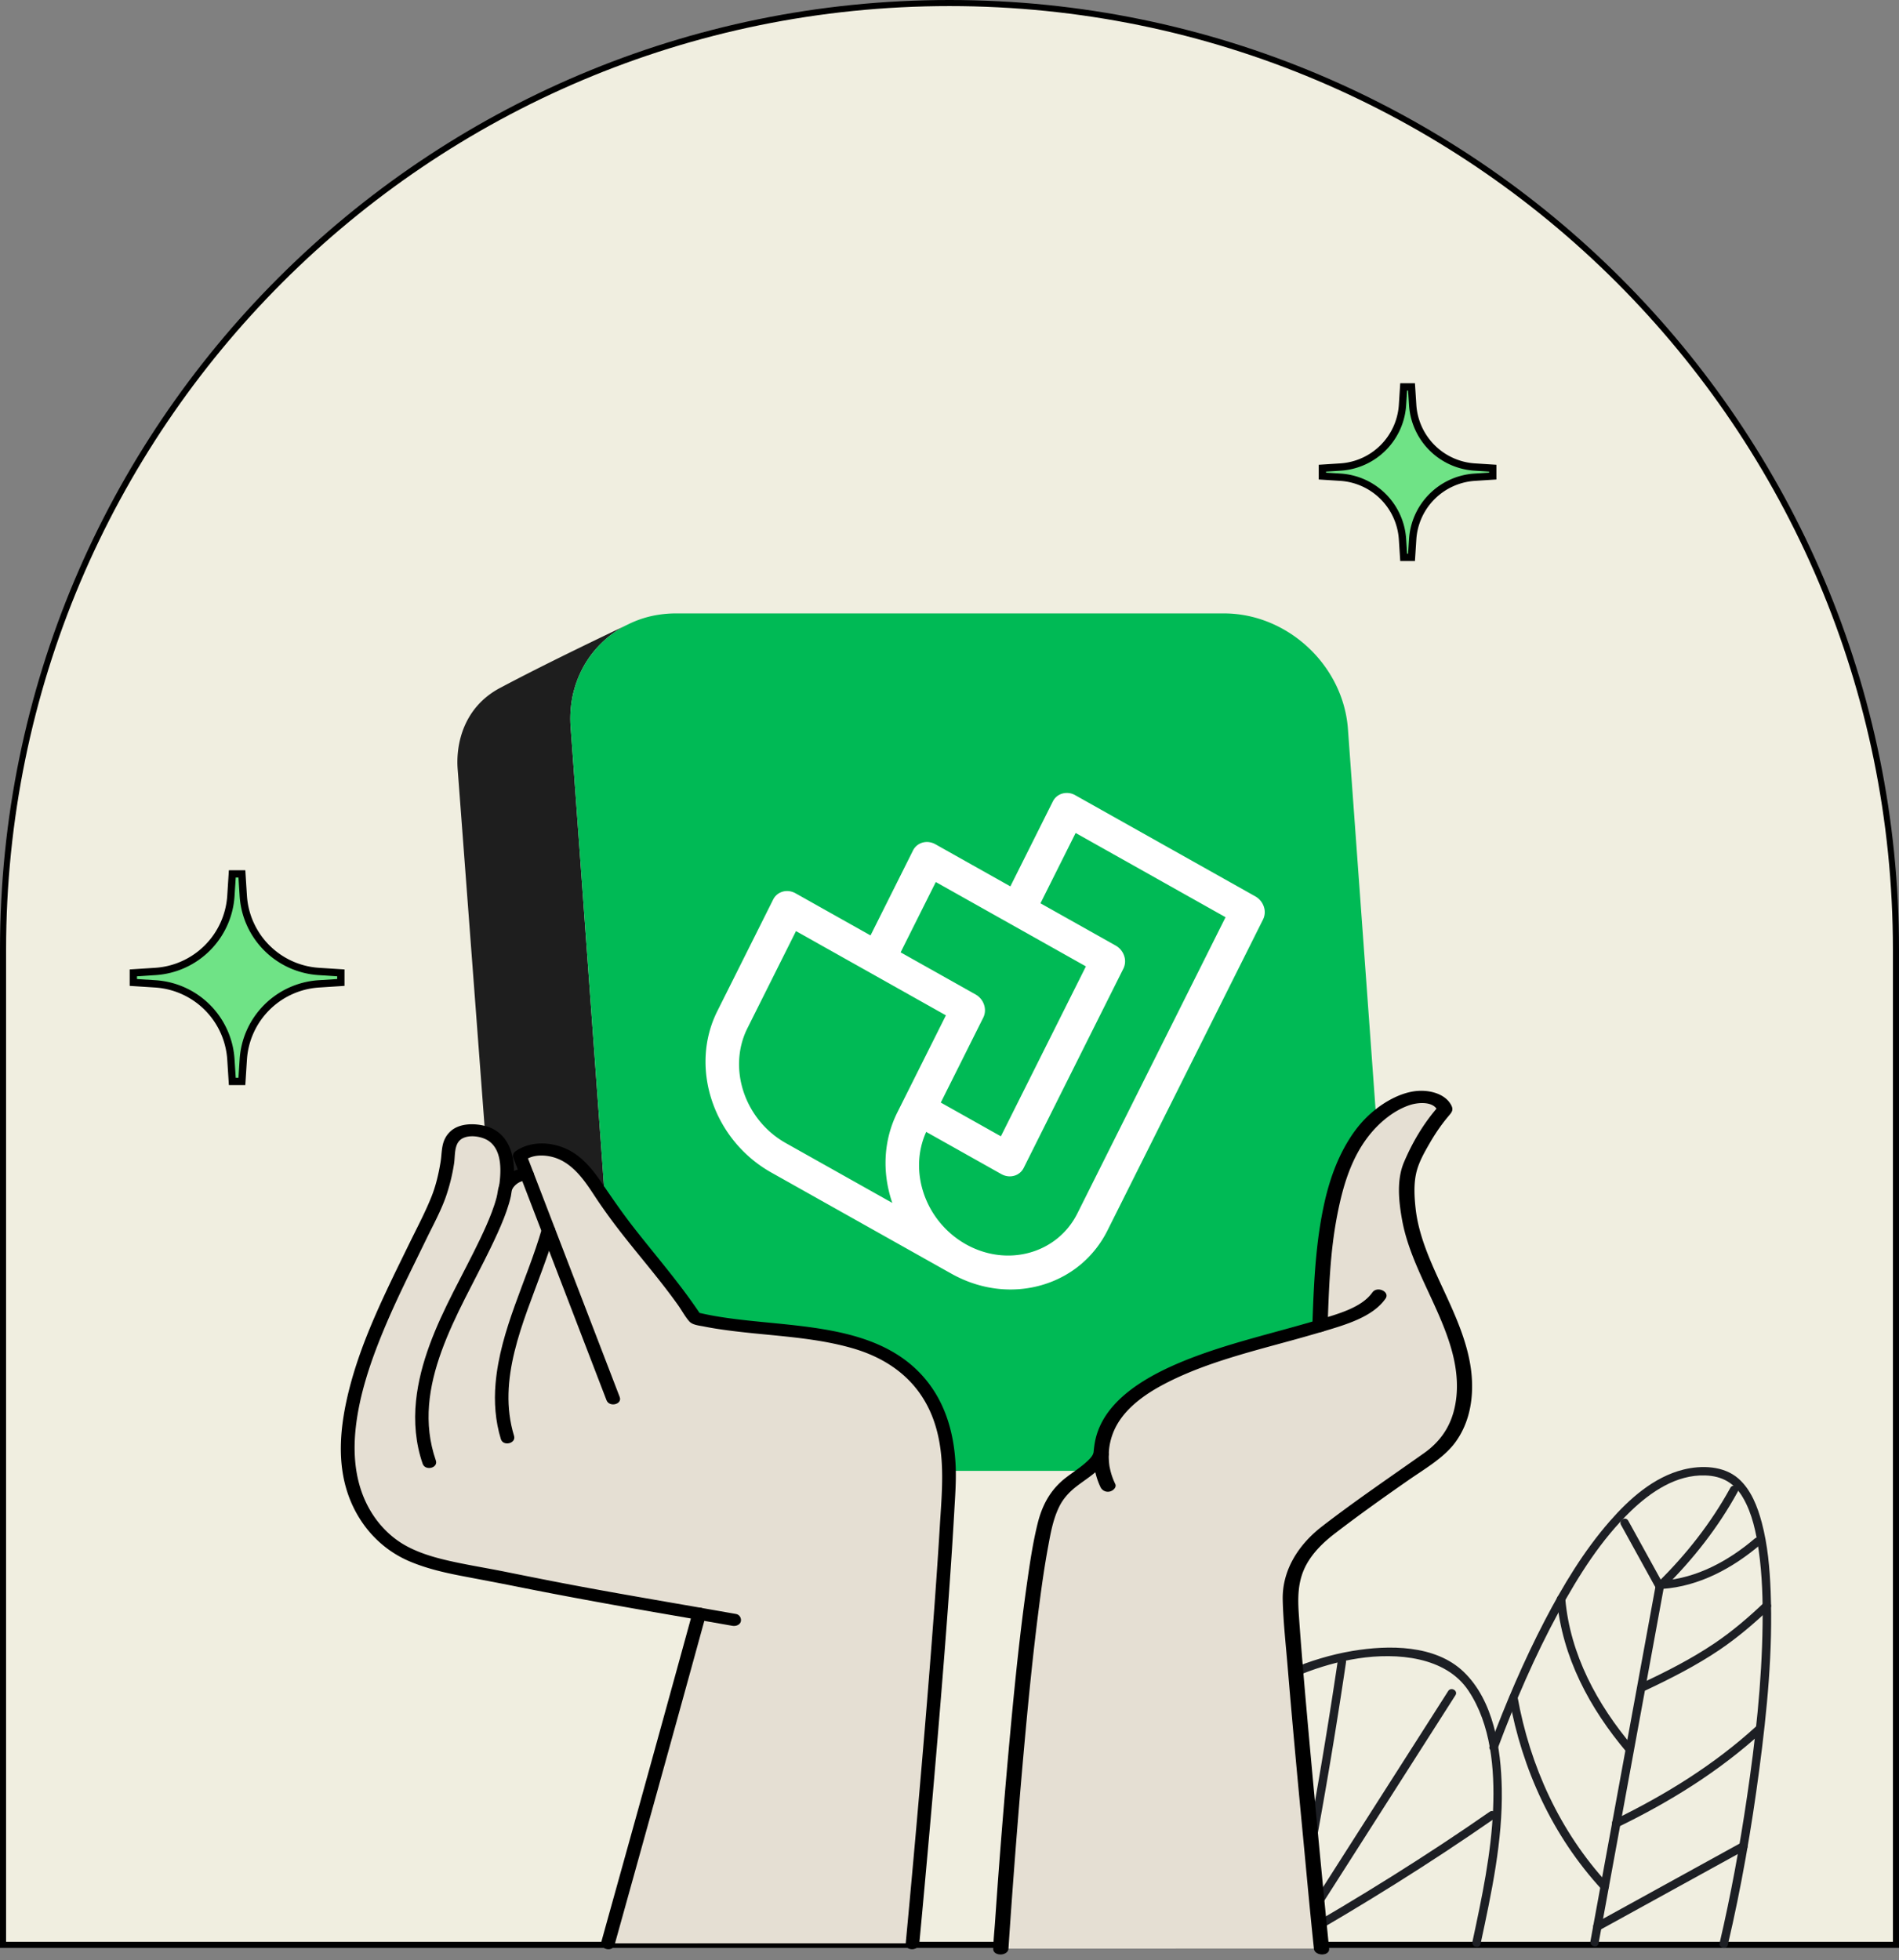 <svg xmlns="http://www.w3.org/2000/svg" width="312" height="322" fill="none"><rect width="100%" height="100%" fill="#808080" stroke="none"/><path fill="#F0EEE0" stroke="#000" d="M.5 156C.5 70.12 70.12.5 156 .5S311.5 70.12 311.5 156v163.5H.5V156z"/><g fill="#1D1F24" clip-path="url(#a)"><path d="M244.75 286.838c2.638-7.033 5.584-13.967 9.06-20.641 2.991-5.739 6.378-11.381 10.671-16.294 3.2-3.663 7.206-7.261 12.084-8.478 2.99-.75 6.632-.641 9.048 1.467 2.086 1.826 3.146 4.631 3.841 7.229.971 3.663 1.313 7.5 1.456 11.271.387 9.783-.584 19.62-1.865 29.316-1.28 9.695-2.946 19.315-5.175 28.815-.199.848-1.534.489-1.335-.359 1.843-7.869 3.288-15.826 4.469-23.815 1.401-9.402 2.461-18.891 2.582-28.402.055-4.065-.055-8.163-.629-12.196-.43-2.967-1.059-6.087-2.593-8.717-1.402-2.402-3.388-3.566-6.213-3.652-4.734-.153-8.916 2.695-12.172 5.815-4.933 4.739-8.64 10.674-11.885 16.619-3.917 7.196-7.151 14.729-10.02 22.381-.309.815-1.644.456-1.335-.359h.011z"/><path d="M261.303 318.894l10.693-58.304c.155-.859 1.49-.5 1.335.358l-10.693 58.305c-.154.858-1.49.5-1.335-.359z"/><path d="M272.085 260.948c-1.92-3.479-3.84-6.968-5.761-10.446-.419-.772.762-1.457 1.192-.685 1.92 3.478 3.84 6.968 5.761 10.446.419.772-.762 1.456-1.192.685z"/><path d="M273.111 259.666c5.705-.403 10.936-3.294 15.185-6.913.673-.566 1.644.391.971.956-4.547 3.881-10.064 6.891-16.156 7.315-.883.066-.883-1.293 0-1.358z"/><path d="M272.417 259.915c4.678-4.598 8.728-9.772 11.873-15.5.42-.772 1.612-.087 1.192.685-3.189 5.826-7.338 11.108-12.083 15.782-.629.62-1.6-.337-.971-.956l-.011-.011zm-5.143 27.945c-6.102-7.207-10.638-15.674-11.477-25.141-.077-.87 1.303-.87 1.38 0 .805 9.076 5.23 17.271 11.079 24.184.563.663-.408 1.631-.971.957h-.011zm2.438-11.348c4.095-1.924 8.144-3.978 11.896-6.5 2.947-1.978 5.628-4.272 8.2-6.717.64-.609 1.611.347.971.956-2.583 2.457-5.297 4.772-8.266 6.783-3.818 2.576-7.945 4.674-12.105 6.641-.795.38-1.501-.793-.696-1.174v.011zm-4.502 22.436c8.464-4.13 16.399-9.022 23.351-15.369.651-.598 1.633.369.971.956-7.029 6.424-15.052 11.402-23.626 15.576-.795.392-1.49-.782-.696-1.174v.011zm-2.031 11.466c-8.067-8.75-13.121-19.739-15.195-31.337-.155-.858 1.18-1.217 1.335-.358 2.03 11.358 6.941 22.152 14.842 30.728.596.641-.375 1.609-.971.956l-.011.011zm-1.08 5.501c8-4.403 15.99-8.805 23.99-13.207.773-.424 1.468.75.695 1.174-8 4.402-15.99 8.804-23.99 13.206-.773.424-1.468-.75-.695-1.173zm-75.911-22.85c9.6-9.935 21.904-19.467 35.985-21.848 5.992-1.01 13.629-1.043 18.286 3.413 4.954 4.729 6.157 12.696 6.279 19.163.165 8.62-1.689 17.164-3.487 25.555-.188.859-1.512.489-1.336-.359 1.545-7.206 3.101-14.478 3.399-21.859.265-6.478-.342-13.826-4.061-19.402-3.719-5.576-11.708-6.261-18.098-5.293-6.389.967-12.48 3.619-17.987 6.935-6.665 4.021-12.624 9.097-18.009 14.663-.618.63-1.589-.326-.971-.957v-.011z"/><path d="M212.065 318.175c11.178-6.402 22.114-13.185 32.686-20.544.728-.511 1.412.674.695 1.174-10.561 7.348-21.496 14.141-32.686 20.544-.773.445-1.468-.729-.695-1.174z"/><path d="M212.307 317.946a896882.53 896882.53 0 0025.624-40.142c.475-.739 1.666-.054 1.192.685l-25.624 40.141c-.474.74-1.666.055-1.192-.684z"/><path d="M211.744 318.577a861.02 861.02 0 008.067-45.87c.133-.859 1.457-.5 1.335.359a860.977 860.977 0 01-8.066 45.869c-.177.859-1.501.489-1.336-.358z"/><path d="M211.657 319.066a166.335 166.335 0 01-20.36-27.848c-.442-.761.75-1.446 1.192-.685a164.564 164.564 0 0020.139 27.576c.585.652-.386 1.62-.971.957z"/><path d="M212.143 319.315c-7.173-.576-14.291-1.793-21.221-3.696-.85-.239-.497-1.543.364-1.315a113.93 113.93 0 0020.857 3.652c.882.066.882 1.435 0 1.359z"/></g><path fill="#1E1E1E" d="M121.627 241.628h-18.808c-10.391 0-19.508-8.428-20.36-18.824l-7.258-96.35c-.35-4.297 1.008-10.271 6.94-13.435h.01c.439-.235.893-.475 1.353-.716 7.127-3.743 16.542-8.229 19.174-9.477a16.756 16.756 0 00-7.493 8.073c-1.15 2.6-1.677 5.561-1.42 8.699l7.503 103.211c.851 10.396 9.963 18.824 20.359 18.824v-.005z"/><path fill="#00BA55" d="M211.664 241.629h-90.037c-10.396 0-19.508-8.428-20.359-18.824l-7.503-103.211c-.256-3.139.271-6.099 1.42-8.7a16.75 16.75 0 017.493-8.072.738.738 0 01.146-.073c.042-.021.089-.047.131-.063.062-.031.125-.063.188-.089a16.985 16.985 0 015.023-1.603 18.72 18.72 0 012.887-.224h90.032c4.736 0 9.206 1.749 12.751 4.636 4.235 3.447 7.149 8.527 7.614 14.188l7.498 103.211c.851 10.396-6.888 18.824-17.284 18.824z"/><path fill="#E5DFD3" d="M217.122 320.105s-4.222-42.424-5.102-56.771c-.427-7.018 4.889-10.946 6.169-11.938 7.01-5.414 15.3-10.946 17.327-12.443 4.302-3.176 5.436-8.396 5.016-13.086-.421-4.689-2.455-9.174-4.502-13.574-2.041-4.4-4.135-8.864-4.669-13.542-.253-2.189-.387-5.516.534-7.581 1.134-2.549 2.708-5.741 5.535-8.907-.36-1.153-1.82-1.942-3.301-2.06-1.481-.118-2.941.322-4.228.917-4.409 2.05-7.097 5.87-8.817 9.722-3.548 7.93-3.909 18.543-4.202 26.972-8.597 2.581-17.614 4.416-25.41 8.284-3.142 1.561-6.09 3.488-8.05 6.004-1.601 2.049-2.441 4.464-2.501 6.878-1.167 2.372-4.455 3.745-6.383 5.779-1.987 2.103-2.668 4.813-3.208 7.42-3.655 17.593-6.883 67.931-6.883 67.931"/><path fill="#000" d="M218.37 320.104l-.62-6.283c-.487-4.979-.967-9.963-1.434-14.942-.567-6.01-1.121-12.019-1.654-18.028-.447-5.102-.894-10.205-1.247-15.313-.207-2.94-.274-5.794 1.247-8.552 1.094-1.969 2.714-3.573 4.635-5.054 3.922-3.016 7.983-5.907 12.085-8.762 2.741-1.905 5.882-3.702 7.743-6.256 2.414-3.321 3.001-7.393 2.641-11.176-.46-4.764-2.474-9.271-4.535-13.714-2.034-4.383-4.148-8.847-4.655-13.547-.2-1.857-.314-3.804.08-5.65.393-1.846 1.38-3.536 2.321-5.167.6-1.035 1.26-2.044 1.987-3.021.367-.488.747-.965 1.147-1.432.474-.553.681-.928.354-1.588-.967-1.964-3.728-2.694-6.149-2.34-2.421.355-4.796 1.728-6.543 3.155-1.747 1.428-3.068 3.053-4.148 4.797-2.268 3.648-3.509 7.662-4.302 11.675-.854 4.287-1.234 8.617-1.461 12.952-.106 1.985-.173 3.97-.247 5.95l.921-.971c-7.33 2.189-14.94 3.858-21.949 6.701-6.589 2.672-13.072 6.6-14.566 12.77-.173.724-.267 1.454-.34 2.189-.06.601-.594 1.132-1.074 1.577-1.04.971-2.308 1.766-3.455 2.651-2.674 2.055-3.961 4.689-4.675 7.565-.8 3.246-1.28 6.551-1.747 9.84-1.141 7.978-1.954 15.989-2.701 23.999a1337.16 1337.16 0 00-2.561 31.812c-.094 1.325-.247 2.655-.267 3.981 0 .059-.007.123-.014.182-.08 1.293 2.421 1.293 2.501 0 .214-3.278.447-6.556.687-9.84.547-7.453 1.141-14.9 1.808-22.347.727-8.118 1.52-16.241 2.574-24.337.414-3.198.867-6.385 1.447-9.497.407-2.2.794-4.453 1.808-6.535.607-1.255 1.534-2.328 2.728-3.267 1.193-.939 2.407-1.685 3.474-2.64.501-.451.981-.934 1.354-1.459.174-.242.34-.499.454-.762.18-.419.147-.853.193-1.293.147-1.46.62-2.935 1.407-4.255 1.574-2.645 4.282-4.679 7.27-6.294 6.356-3.428 13.732-5.295 20.909-7.264a268.567 268.567 0 005.402-1.535c.533-.161.9-.499.92-.971.207-5.977.4-11.986 1.527-17.904 1.021-5.376 2.708-11.423 7.357-15.581 1.267-1.132 2.801-2.173 4.562-2.769 1.527-.515 4.055-.638 4.648.966l.127-.772c-2.461 2.784-4.288 5.918-5.662 9.147-1.248 2.925-.874 6.407-.341 9.411 1.334 7.555 6.223 14.294 8.224 21.709.867 3.219 1.147 6.631.267 9.877-.734 2.704-2.275 4.985-4.862 6.82-5.623 3.981-11.352 7.86-16.761 12.039-4.128 3.193-6.582 7.453-6.462 12.11.093 3.67.513 7.351.814 11.01.786 9.437 1.667 18.875 2.567 28.307.56 5.886 1.087 11.772 1.714 17.652.007.092.02.183.027.274.127 1.282 2.628 1.293 2.501 0z"/><path fill="#000" d="M179.667 238.978a11.89 11.89 0 001.147 5.338c.233.488.854.88 1.541.703.593-.156 1.127-.714.873-1.239-.38-.794-.667-1.61-.847-2.447l-.06-.279c-.013-.064-.026-.123-.033-.188.013.097.02.108 0 .032a19.191 19.191 0 01-.073-.606c-.04-.44-.054-.88-.047-1.32.013-.526-.58-1.03-1.254-1.008-.674.021-1.241.44-1.254 1.008l.007.006zm45.804-26.656c-1.767 2.506-5.675 3.541-8.93 4.518-.634.188-1.061.681-.874 1.239.167.488.901.896 1.541.703 3.848-1.154 8.277-2.393 10.424-5.44.794-1.127-1.367-2.147-2.161-1.015v-.005z"/><path fill="#E5DFD3" d="M149.921 319.235s4.571-48.127 5.845-72.824c.736-9.234-.825-17.953-9.273-23.264-8.447-5.317-22.344-4.148-32.293-6.6-5.163-7.822-10.374-12.748-15.53-20.576-1.448-2.194-2.968-4.464-5.319-5.907-2.351-1.443-5.773-1.808-7.939-.15l1.155 3.004c-2.333-.037-3.386 1.905-3.47 2.071.066-.354 1.466-8.058-3.96-9.099-3.763-.719-5.39.794-5.498 3.809-.06 1.728-1.095 5.924-1.819 7.528-4.887 10.827-11.14 21.289-13.717 32.739-1.023 4.545-1.448 9.293-.276 13.816 1.167 4.523 4.086 8.815 8.55 11.165 3.996 2.103 9.26 2.903 13.914 3.745 17.056 3.472 20.436 3.955 34.579 6.417-5.073 18.505-9.841 35.642-14.992 54.137"/><path fill="#000" d="M151.04 319.237c.353-3.718.694-7.431 1.029-11.149a3012.65 3012.65 0 002.214-25.442c.778-9.401 1.519-18.801 2.13-28.206.131-2.066.257-4.137.376-6.203.138-2.473.329-4.936.222-7.414-.234-5.221-1.627-10.463-5.289-14.632-7.897-8.997-21.764-8.048-33.113-9.808a48.114 48.114 0 01-4.11-.804l.67.461c-3.296-4.984-7.262-9.54-10.971-14.277-1.867-2.388-3.566-4.851-5.259-7.34-1.484-2.189-3.254-4.469-5.863-5.677-2.608-1.207-6.03-1.336-8.465.451-.287.209-.407.671-.287.977.383 1.003.772 2.001 1.154 3.004l1.083-1.271c-1.884.021-3.625 1.035-4.439 2.57l2.052.772c.42-2.259.437-4.802-.532-6.948-.706-1.561-1.986-2.806-3.823-3.3-1.956-.525-4.487-.493-5.94.977-1.454 1.47-1.215 3.203-1.496 4.925-.317 1.921-.772 3.896-1.508 5.725-1.029 2.559-2.345 5.044-3.565 7.533-1.286 2.629-2.585 5.258-3.823 7.903-2.483 5.29-4.744 10.693-6.15 16.306-1.406 5.617-2.082 11.669-.102 17.249 1.651 4.657 5.085 8.773 10.08 10.886 2.693 1.138 5.582 1.819 8.484 2.377 2.901.558 6.03 1.138 9.033 1.744 8.58 1.722 17.194 3.268 25.827 4.759 1.31.226 2.614.451 3.924.682l-.784-1.24a11577.746 11577.746 0 01-11.647 42.118c-1.113 4.008-2.232 8.011-3.345 12.019-.347 1.255 1.813 1.792 2.166.536 3.907-14.036 7.813-28.066 11.684-42.107 1.107-4.008 2.207-8.016 3.308-12.024.138-.499-.173-1.132-.784-1.239-8.1-1.411-16.206-2.78-24.27-4.352-2.603-.509-5.2-1.024-7.796-1.55-2.86-.58-5.749-1.041-8.596-1.658-2.687-.58-5.385-1.309-7.76-2.602-2.105-1.143-3.846-2.785-5.163-4.647-3.116-4.421-3.715-9.738-3.14-14.846.61-5.424 2.417-10.746 4.522-15.838 2.106-5.097 4.625-10.05 7.042-15.029 1.095-2.258 2.345-4.533 3.189-6.878a30.837 30.837 0 001.393-5.591c.198-1.271-.03-3.197 1.203-4.018 1.232-.821 3.446-.43 4.517.332 2.076 1.476 2.016 4.588 1.764 6.782-.017.134-.083.612-.03.258a3.4 3.4 0 01-.041.236c-.096.499.101.982.652 1.185.478.183 1.16.043 1.4-.413.466-.88 1.322-1.561 2.5-1.572.688-.005 1.323-.644 1.083-1.271-.383-1.004-.772-2.002-1.154-3.005l-.288.977c1.317-.966 3.165-.955 4.715-.521 1.752.494 3.14 1.642 4.26 2.908 1.261 1.422 2.219 3.048 3.277 4.593a99.73 99.73 0 003.805 5.172c2.405 3.075 4.954 6.058 7.317 9.159a93.964 93.964 0 011.825 2.468c.592.832 1.13 1.851 1.824 2.65.545.623 1.657.698 2.477.864.903.183 1.819.333 2.734.467 7.167 1.062 14.609 1.084 21.579 3.085 3.23.928 6.174 2.404 8.572 4.571 2.399 2.168 4.009 4.829 4.96 7.721 1.849 5.618 1.178 11.514.837 17.271-.323 5.36-.705 10.72-1.106 16.08-.838 11.128-1.783 22.25-2.764 33.367a3243.882 3243.882 0 01-1.687 18.484c-.006.091-.018.188-.024.279-.12 1.288 2.124 1.282 2.243 0l-.012-.011z"/><path fill="#000" d="M85.485 193.187c1.591 4.142 3.183 8.289 4.78 12.431 2.542 6.61 5.079 13.221 7.621 19.831l1.76 4.571c.466 1.218 2.638.692 2.165-.537-1.591-4.142-3.183-8.289-4.78-12.431-2.543-6.61-5.08-13.22-7.622-19.831l-1.759-4.571c-.466-1.218-2.638-.692-2.165.537zm29.093 72.887c1.92.333 3.841.671 5.755 1.009.574.102 1.238-.145 1.382-.703.126-.499-.168-1.127-.784-1.239-1.92-.339-3.834-.677-5.755-1.009-.574-.102-1.238.145-1.382.703-.125.499.168 1.132.784 1.239zm-32.563-71.357c-.227.617-.251 1.347-.425 1.985-.215.816-.484 1.62-.783 2.415-.563 1.502-1.233 2.972-1.927 4.431-1.394 2.914-2.925 5.768-4.385 8.655-2.895 5.714-5.486 11.61-6.144 17.915-.359 3.471-.066 7.001 1.089 10.339.425 1.234 2.596.708 2.166-.537-4.23-12.211 3.75-24.069 8.991-34.896.778-1.61 1.538-3.235 2.19-4.893.31-.789.592-1.589.831-2.404.12-.402.228-.81.317-1.223.09-.413.102-.87.24-1.25.454-1.229-1.711-1.76-2.166-.537h.006z"/><path fill="#000" d="M89.026 201.88c-2.459 8.477-6.838 16.557-7.604 25.383-.269 3.069-.041 6.176.868 9.148.383 1.245 2.548.719 2.165-.536-2.817-9.218 1.484-18.591 4.637-27.262.748-2.055 1.49-4.115 2.1-6.207.365-1.256-1.8-1.787-2.166-.537v.011z"/><path fill="#fff" d="M207.642 148.939a3.04 3.04 0 00-1.4-1.687l-29.58-16.615a2.772 2.772 0 00-2.105-.277 2.506 2.506 0 00-1.576 1.295l-6.982 13.958-12.312-6.919c-1.369-.768-3.013-.313-3.682 1.018l-6.981 13.958-12.313-6.919c-1.368-.768-3.013-.313-3.681 1.018l-9.18 18.344c-4.636 9.263-.658 21.147 8.861 26.5l29.143 16.37c.041.02.078.047.12.062.104.063.208.12.318.183 3.07 1.723 6.407 2.606 9.728 2.606 1.666 0 3.321-.22 4.94-.669 4.845-1.342 8.756-4.553 11.002-9.039l25.554-51.078a2.75 2.75 0 00.126-2.109zm-53.893-4.042l12.313 6.919 12.349 6.939-13.968 27.915-9.874-5.545 6.981-13.957c.663-1.332.1-3.034-1.269-3.802l-12.312-6.918 5.78-11.551zm-7.206 52.551c.021.052.037.11.058.162l-17.477-9.817c-6.788-3.812-9.624-12.292-6.318-18.897l7.973-15.937 24.631 13.838-7.974 15.936c-2.245 4.486-2.558 9.718-.887 14.72l-.006-.005zm30.463 1.895c-3.305 6.606-11.519 8.877-18.307 5.065-6.642-3.728-9.498-11.921-6.527-18.463l12.344 6.934c.449.251.93.371 1.394.371.951 0 1.838-.502 2.282-1.389l16.375-32.735a2.75 2.75 0 00.126-2.109 3.045 3.045 0 00-1.4-1.687l-12.349-6.939 5.78-11.551 24.631 13.838-24.349 48.665z"/><path fill="#6FE386" stroke="#000" stroke-width="1.2" d="M21.906 161.395l3.604.231a13.295 13.295 0 0112.426 12.425l.23 3.604h1.574l.231-3.604a13.295 13.295 0 0112.426-12.425l3.604-.231v-1.574l-3.604-.231a13.295 13.295 0 01-12.426-12.425l-.23-3.604h-1.574l-.231 3.604A13.295 13.295 0 0125.51 159.59l-3.604.231v1.574zm195.358-83.189l2.959.19a10.917 10.917 0 0110.204 10.203l.19 2.96h1.292l.19-2.96a10.917 10.917 0 0110.203-10.204l2.96-.19v-1.291l-2.96-.19a10.917 10.917 0 01-10.203-10.204l-.19-2.96h-1.292l-.19 2.96a10.917 10.917 0 01-10.204 10.204l-2.959.19v1.292z"/><defs><clipPath id="a"><path fill="#fff" d="M291 241H186v79h105z"/></clipPath></defs></svg>